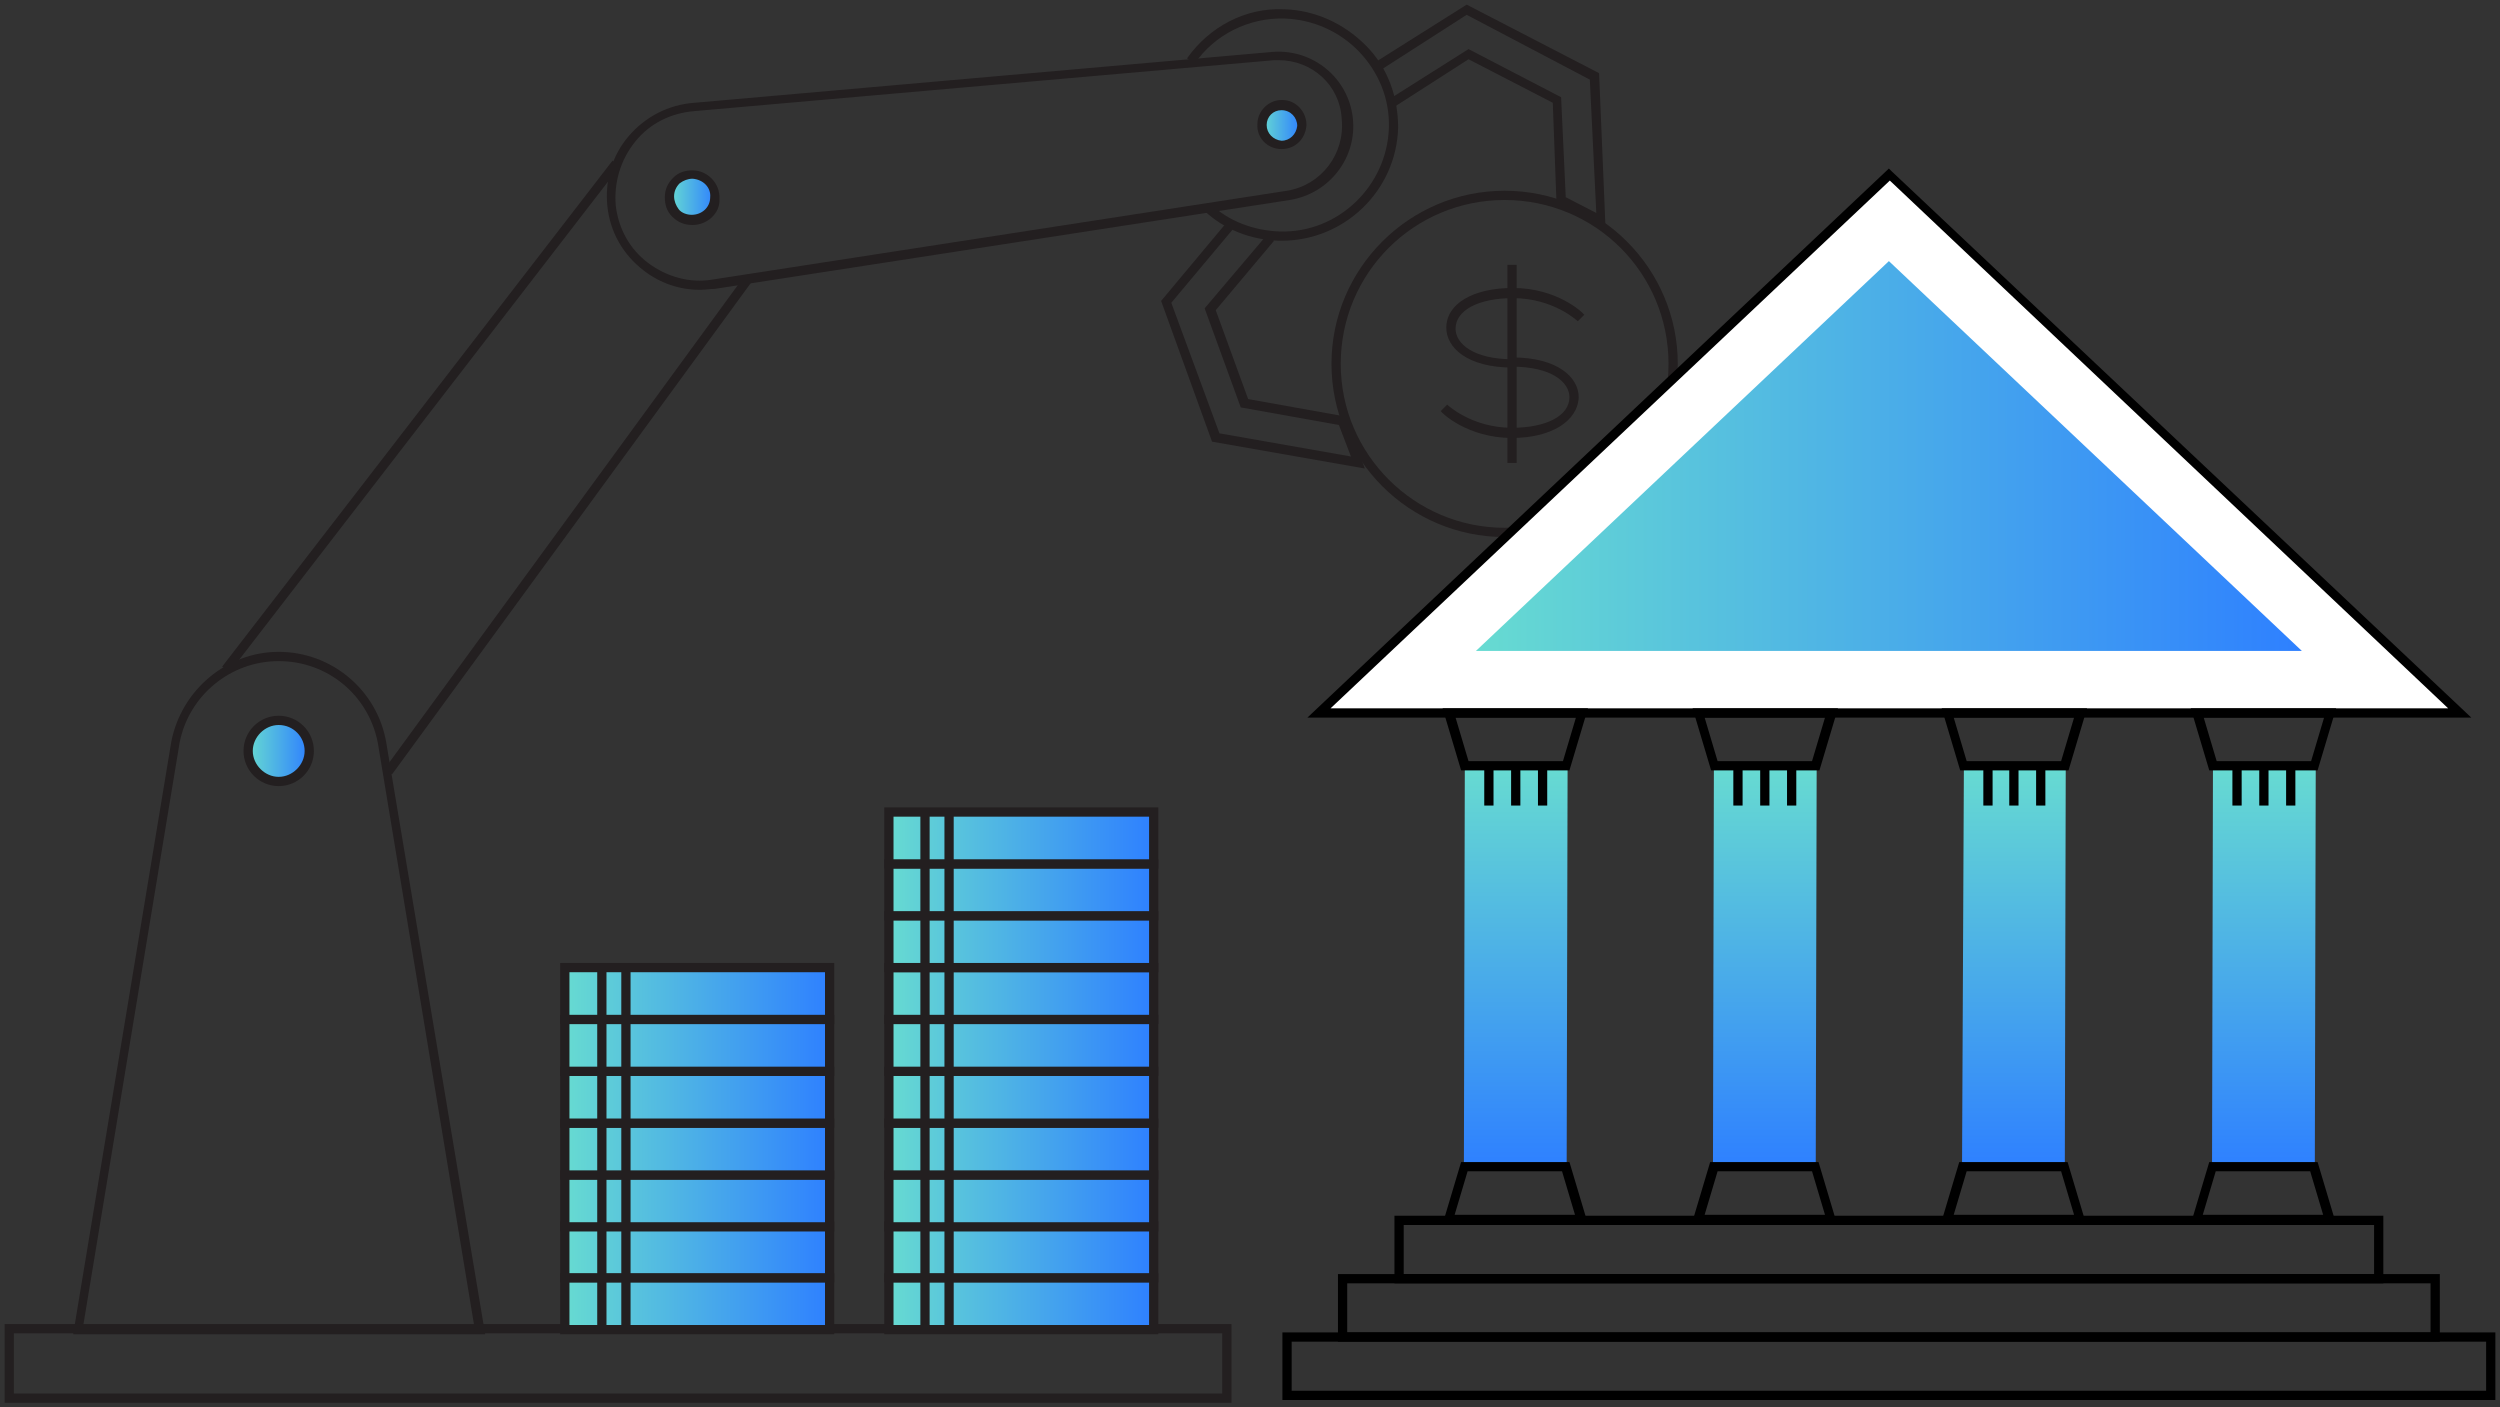 <?xml version="1.0" encoding="utf-8"?>
<!-- Generator: Adobe Illustrator 26.5.0, SVG Export Plug-In . SVG Version: 6.00 Build 0)  -->
<svg version="1.1" id="Layer_1" xmlns="http://www.w3.org/2000/svg" xmlns:xlink="http://www.w3.org/1999/xlink" x="0px" y="0px"
	 viewBox="0 0 270 152" style="enable-background:new 0 0 270 152;" xml:space="preserve">
<rect x="0" y="0" width="270" height="152" fill="#333333" stroke="none"/>
<style type="text/css">
	.st0{fill:url(#SVGID_1_);}
	.st1{fill:#231F20;}
	.st2{fill:#FFFFFF;}
	.st3{fill:url(#SVGID_00000096744759190393775800000014828249514981209497_);}
	.st4{fill:url(#SVGID_00000104666626385316514000000005193815133717268133_);}
	.st5{fill:url(#SVGID_00000030479120928902403760000001685500745401787794_);}
	.st6{fill:url(#SVGID_00000182510029474151012040000004395488420974475711_);}
	.st7{fill:url(#SVGID_00000022559558342855825440000000577059369379029404_);}
	.st8{fill:url(#SVGID_00000112618273849812132850000001138101845199797902_);}
	.st9{fill:url(#SVGID_00000147182014717650789260000015362540360046138548_);}
	.st10{fill:url(#SVGID_00000067216118709364076890000004704664255053151409_);}
	.st11{fill:url(#SVGID_00000133513751071442431840000015582675857424862651_);}
	.st12{fill:url(#SVGID_00000152254605640283603410000015451355479970537657_);}
	.st13{fill:url(#SVGID_00000175314007654380634640000013151029546625880236_);}
	.st14{fill:url(#SVGID_00000035524483499024427710000011917962820695701378_);}
	.st15{fill:url(#SVGID_00000088123998888546883790000004771195205640006020_);}
	.st16{fill:url(#SVGID_00000119092117745563503470000005402105817302075309_);}
	.st17{fill:url(#SVGID_00000118361444188938996810000013178108539611807376_);}
	.st18{fill:url(#SVGID_00000101065411827663106030000015957816079754989980_);}
	.st19{fill:url(#SVGID_00000023966210793184318180000012466891782621034114_);}
	.st20{fill:url(#SVGID_00000039131564508292389970000016509944737321516976_);}
	.st21{fill:url(#SVGID_00000049201653455075651800000006714802206803946165_);}
	.st22{fill:url(#SVGID_00000009566568970975103640000004171554389252673440_);}
	.st23{fill:url(#SVGID_00000144307886101705064980000005887811469642141624_);}
	.st24{fill:url(#SVGID_00000031897775687935545000000008296407801446446482_);}
	.st25{fill:url(#SVGID_00000169543209841855844020000004474098110040513452_);}
	.st26{fill:url(#SVGID_00000155835508932731358460000014954488602852254130_);}
</style>
<g>
	<linearGradient id="SVGID_1_" gradientUnits="userSpaceOnUse" x1="26.784" y1="81.107" x2="33.39" y2="81.107">
		<stop  offset="0" style="stop-color:#67DBD1"/>
		<stop  offset="1" style="stop-color:#2E80FF"/>
	</linearGradient>
	<path class="st0" d="M33.4,81.1c0,1.8-1.5,3.3-3.3,3.3c-1.8,0-3.3-1.5-3.3-3.3c0-1.8,1.5-3.3,3.3-3.3
		C31.9,77.8,33.4,79.3,33.4,81.1z"/>
	<path class="st1" d="M162.5,58c-10.3,0-18.7-8.4-18.7-18.7s8.4-18.7,18.7-18.7c10.3,0,18.7,8.4,18.7,18.7S172.8,58,162.5,58z
		 M162.5,21.6c-9.8,0-17.7,7.9-17.7,17.7S152.8,57,162.5,57c9.8,0,17.7-7.9,17.7-17.7S172.3,21.6,162.5,21.6z"/>
	<g>
		<polygon class="st2" points="204,18.9 142.4,77 265.6,77 		"/>
		<path d="M266.9,77.5H141.2L204,18.2l0.3,0.3L266.9,77.5z M143.7,76.5h120.7l-60.3-57L143.7,76.5z"/>
	</g>
	
		<linearGradient id="SVGID_00000116934364035037580800000005502608733312505530_" gradientUnits="userSpaceOnUse" x1="159.435" y1="49.217" x2="248.601" y2="49.217">
		<stop  offset="0" style="stop-color:#67DBD1"/>
		<stop  offset="1" style="stop-color:#2E80FF"/>
	</linearGradient>
	<polygon style="fill:url(#SVGID_00000116934364035037580800000005502608733312505530_);" points="159.4,70.3 204,28.2 248.6,70.3 	
		"/>
	
		<linearGradient id="SVGID_00000052788468908009626020000013713586778415396232_" gradientUnits="userSpaceOnUse" x1="163.685" y1="82.717" x2="163.685" y2="126.115">
		<stop  offset="0" style="stop-color:#67DBD1"/>
		<stop  offset="1" style="stop-color:#2E80FF"/>
	</linearGradient>
	<polygon style="fill:url(#SVGID_00000052788468908009626020000013713586778415396232_);" points="169.2,126.1 158.1,126.1 
		158.2,82.7 169.3,82.7 	"/>
	<path d="M169.5,83.2h-11.7l-2-6.7h15.7L169.5,83.2z M158.6,82.2h10.2l1.4-4.7h-13L158.6,82.2z"/>
	<path d="M171.5,132.2h-15.7l2-6.7h11.7L171.5,132.2z M157.1,131.2h13l-1.4-4.7h-10.2L157.1,131.2z"/>
	<g>
		<rect x="160.3" y="82.7" width="1" height="4.3"/>
		<rect x="163.2" y="82.7" width="1" height="4.3"/>
		<rect x="166.1" y="82.7" width="1" height="4.3"/>
	</g>
	
		<linearGradient id="SVGID_00000088842271898254889430000007460530238036454078_" gradientUnits="userSpaceOnUse" x1="190.617" y1="82.717" x2="190.617" y2="126.115">
		<stop  offset="0" style="stop-color:#67DBD1"/>
		<stop  offset="1" style="stop-color:#2E80FF"/>
	</linearGradient>
	<polygon style="fill:url(#SVGID_00000088842271898254889430000007460530238036454078_);" points="196.1,126.1 185,126.1 
		185.1,82.7 196.2,82.7 	"/>
	<path d="M196.5,83.2h-11.7l-2-6.7h15.7L196.5,83.2z M185.5,82.2h10.2l1.4-4.7h-13L185.5,82.2z"/>
	<path d="M198.4,132.2h-15.7l2-6.7h11.7L198.4,132.2z M184.1,131.2h13l-1.4-4.7h-10.2L184.1,131.2z"/>
	<g>
		<rect x="187.2" y="82.7" width="1" height="4.3"/>
		<rect x="190.1" y="82.7" width="1" height="4.3"/>
		<rect x="193" y="82.7" width="1" height="4.3"/>
	</g>
	
		<linearGradient id="SVGID_00000081624417574849790540000010363120202863190184_" gradientUnits="userSpaceOnUse" x1="217.549" y1="82.717" x2="217.549" y2="126.115">
		<stop  offset="0" style="stop-color:#67DBD1"/>
		<stop  offset="1" style="stop-color:#2E80FF"/>
	</linearGradient>
	<polygon style="fill:url(#SVGID_00000081624417574849790540000010363120202863190184_);" points="223,126.1 211.9,126.1 
		212.1,82.7 223.1,82.7 	"/>
	<path d="M223.4,83.2h-11.7l-2-6.7h15.7L223.4,83.2z M212.4,82.2h10.2l1.4-4.7h-13L212.4,82.2z"/>
	<path d="M225.3,132.2h-15.7l2-6.7h11.7L225.3,132.2z M211,131.2h13l-1.4-4.7h-10.2L211,131.2z"/>
	<g>
		<rect x="214.2" y="82.7" width="1" height="4.3"/>
		<rect x="217" y="82.7" width="1" height="4.3"/>
		<rect x="219.9" y="82.7" width="1" height="4.3"/>
	</g>
	
		<linearGradient id="SVGID_00000179636015360648160220000000412972546410213273_" gradientUnits="userSpaceOnUse" x1="244.482" y1="82.717" x2="244.482" y2="126.115">
		<stop  offset="0" style="stop-color:#67DBD1"/>
		<stop  offset="1" style="stop-color:#2E80FF"/>
	</linearGradient>
	<polygon style="fill:url(#SVGID_00000179636015360648160220000000412972546410213273_);" points="250,126.1 238.9,126.1 239,82.7 
		250.1,82.7 	"/>
	<path d="M250.3,83.2h-11.7l-2-6.7h15.7L250.3,83.2z M239.4,82.2h10.2l1.4-4.7h-13L239.4,82.2z"/>
	<path d="M252.3,132.2h-15.7l2-6.7h11.7L252.3,132.2z M237.9,131.2h13l-1.4-4.7h-10.2L237.9,131.2z"/>
	<g>
		<rect x="241.1" y="82.7" width="1" height="4.3"/>
		<rect x="244" y="82.7" width="1" height="4.3"/>
		<rect x="246.9" y="82.7" width="1" height="4.3"/>
	</g>
	<path d="M257.4,138.6H150.6v-7.3h106.8V138.6z M151.6,137.6h104.8v-5.3H151.6V137.6z"/>
	<path d="M263.5,144.9h-119v-7.3h119V144.9z M145.5,143.9h117v-5.3h-117V143.9z"/>
	<path d="M269.5,151.2h-131v-7.3h131V151.2z M139.5,150.2h129v-5.3h-129V150.2z"/>
	<path class="st1" d="M163.4,39.7c-5,0-7.2-2.2-7.2-4.3c0-2.6,2.9-4.3,7.2-4.3c4.8,0,7.6,2.7,7.7,2.9l-0.7,0.7c0,0-2.6-2.5-7-2.5
		c-3.7,0-6.2,1.3-6.2,3.3c0,1.6,1.9,3.3,6.2,3.3V39.7z"/>
	<path class="st1" d="M163.3,47.3c-4.8,0-7.6-2.7-7.7-2.9l0.7-0.7c0,0,2.6,2.5,7,2.5c3.7,0,6.2-1.3,6.2-3.3c0-1.6-1.9-3.3-6.2-3.3
		v-1c5,0,7.2,2.2,7.2,4.3C170.4,45.5,167.5,47.3,163.3,47.3z"/>
	<rect x="162.8" y="28.6" class="st1" width="1" height="21.4"/>
	<path class="st1" d="M133,151.5H0.5v-8.5H133V151.5z M1.5,150.5H132v-6.5H1.5V150.5z"/>
	<path class="st1" d="M52.4,144.1H7.9l10.6-64c1.1-5.6,6-9.7,11.6-9.7c5.7,0,10.6,4.1,11.6,9.7L52.4,144.1z M9,143.1h42.2L40.8,80.2
		c-1-5.1-5.4-8.8-10.7-8.8c-5.2,0-9.7,3.7-10.7,8.8L9,143.1z"/>
	<path class="st1" d="M30.1,84.9c-2.1,0-3.8-1.7-3.8-3.8c0-2.1,1.7-3.8,3.8-3.8s3.8,1.7,3.8,3.8C33.9,83.2,32.2,84.9,30.1,84.9z
		 M30.1,78.3c-1.5,0-2.8,1.3-2.8,2.8s1.3,2.8,2.8,2.8s2.8-1.3,2.8-2.8S31.7,78.3,30.1,78.3z"/>
	<rect x="11" y="44.5" transform="matrix(0.611 -0.792 0.792 0.611 -17.971 53.516)" class="st1" width="69" height="1"/>
	<rect x="28.4" y="56.2" transform="matrix(0.59 -0.808 0.808 0.59 -20.64 72.84)" class="st1" width="66" height="1"/>
	<g>
		
			<linearGradient id="SVGID_00000111176486670634856780000013841974307583898039_" gradientUnits="userSpaceOnUse" x1="72.326" y1="21.347" x2="77.302" y2="21.347">
			<stop  offset="0" style="stop-color:#67DBD1"/>
			<stop  offset="1" style="stop-color:#2E80FF"/>
		</linearGradient>
		<path style="fill:url(#SVGID_00000111176486670634856780000013841974307583898039_);" d="M77.3,21.4c0,1.4-1.2,2.5-2.5,2.4
			c-1.4,0-2.5-1.2-2.4-2.5c0-1.4,1.2-2.5,2.5-2.4C76.2,18.9,77.3,20,77.3,21.4z"/>
		
			<linearGradient id="SVGID_00000050658963805744974200000016380977390655136435_" gradientUnits="userSpaceOnUse" x1="136.236" y1="13.533" x2="140.483" y2="13.533">
			<stop  offset="0" style="stop-color:#67DBD1"/>
			<stop  offset="1" style="stop-color:#2E80FF"/>
		</linearGradient>
		<path style="fill:url(#SVGID_00000050658963805744974200000016380977390655136435_);" d="M140.5,13.6c0,1.2-1,2.1-2.2,2.1
			c-1.2,0-2.1-1-2.1-2.2c0-1.2,1-2.1,2.2-2.1C139.6,11.4,140.5,12.4,140.5,13.6z"/>
		<path class="st1" d="M75.6,31.3c-2.2,0-4.3-0.7-6.1-2.1c-2.2-1.7-3.6-4.1-3.9-6.9c-0.3-2.8,0.5-5.5,2.3-7.6
			c1.8-2.1,4.3-3.4,7.1-3.6l62.5-5.5c4.3-0.3,8.1,2.8,8.6,7.1c0.5,4.3-2.5,8.2-6.8,8.9l-62.1,9.6C76.7,31.2,76.2,31.3,75.6,31.3z
			 M138.1,6.5c-0.2,0-0.3,0-0.5,0L75,12c-2.5,0.2-4.8,1.3-6.4,3.3s-2.3,4.4-2.1,6.9c0.3,2.5,1.5,4.7,3.5,6.2c2,1.5,4.5,2.2,6.9,1.8
			l62.1-9.6c3.7-0.6,6.3-4,5.9-7.8C144.7,9.2,141.7,6.5,138.1,6.5z"/>
		<path class="st1" d="M74.8,24.3C74.8,24.3,74.8,24.3,74.8,24.3c-0.9,0-1.6-0.3-2.2-0.9s-0.8-1.3-0.8-2.1s0.3-1.5,0.9-2.1
			c0.6-0.6,1.3-0.8,2.1-0.8c1.6,0,3,1.4,2.9,3.1C77.8,23,76.4,24.3,74.8,24.3z M74.8,19.3c-0.5,0-1,0.2-1.4,0.5
			c-0.4,0.4-0.6,0.9-0.6,1.4c0,0.5,0.2,1,0.5,1.4s0.9,0.6,1.4,0.6c1.1,0,2-0.8,2-1.9l0.5,0l-0.5,0C76.8,20.3,76,19.4,74.8,19.3
			C74.8,19.3,74.8,19.3,74.8,19.3z"/>
		<path class="st1" d="M138.4,16.1C138.4,16.1,138.4,16.1,138.4,16.1c-1.5,0-2.7-1.2-2.6-2.7c0-1.4,1.2-2.6,2.6-2.6c0,0,0,0,0.1,0
			c1.4,0,2.6,1.2,2.6,2.7v0C141,15,139.9,16.1,138.4,16.1z M138.4,11.9c-0.9,0-1.6,0.7-1.6,1.6c0,0.9,0.7,1.6,1.6,1.7
			c0.9,0,1.6-0.7,1.7-1.6C140.1,12.7,139.4,11.9,138.4,11.9C138.5,11.9,138.4,11.9,138.4,11.9z"/>
		<path class="st1" d="M138.4,26c-0.1,0-0.2,0-0.3,0c-3-0.1-5.9-1.2-8.1-3.3l0.7-0.7c2,1.9,4.7,2.9,7.5,3
			c6.3,0.2,11.6-4.9,11.8-11.2c0.1-3.1-1.1-6-3.2-8.2c-2.1-2.2-5-3.5-8.1-3.6c-3.8-0.1-7.5,1.7-9.7,4.9l-0.8-0.6
			c2.4-3.4,6.3-5.5,10.5-5.3c3.3,0.1,6.4,1.5,8.8,3.9s3.5,5.6,3.5,8.9C150.8,20.6,145.2,26,138.4,26z"/>
		<polygon class="st1" points="147.4,50.6 130.9,47.7 125.4,32.5 132.5,24 133.2,24.7 126.5,32.7 131.7,46.8 145.9,49.3 144.6,45.9 
			134,44 130.1,33.3 136.8,25.4 137.6,26 131.3,33.5 134.8,43.1 145.4,45 		"/>
		<polygon class="st1" points="173.4,24.7 168.1,21.9 167.7,11.1 158.6,6.4 150.5,11.6 149.9,10.8 158.6,5.3 168.6,10.5 169.1,21.3 
			172.4,23 171.7,8.6 158.4,1.6 148.9,7.7 148.4,6.8 158.4,0.5 172.7,7.9 		"/>
	</g>
	<g>
		
			<linearGradient id="SVGID_00000034070894046283422330000000027656592685062555_" gradientUnits="userSpaceOnUse" x1="61.036" y1="140.807" x2="89.676" y2="140.807">
			<stop  offset="0" style="stop-color:#67DBD1"/>
			<stop  offset="1" style="stop-color:#2E80FF"/>
		</linearGradient>
		<rect x="61" y="138" style="fill:url(#SVGID_00000034070894046283422330000000027656592685062555_);" width="28.6" height="5.6"/>
		<path class="st1" d="M90.2,144.1H60.5v-6.6h29.6V144.1z M61.5,143.1h27.6v-4.6H61.5V143.1z"/>
		<rect x="67.1" y="138" class="st1" width="1" height="5.6"/>
		<rect x="64.5" y="138" class="st1" width="1" height="5.6"/>
	</g>
	<g>
		
			<linearGradient id="SVGID_00000095341199191752622520000005702428941655851182_" gradientUnits="userSpaceOnUse" x1="61.036" y1="135.219" x2="89.676" y2="135.219">
			<stop  offset="0" style="stop-color:#67DBD1"/>
			<stop  offset="1" style="stop-color:#2E80FF"/>
		</linearGradient>
		
			<rect x="61" y="132.4" style="fill:url(#SVGID_00000095341199191752622520000005702428941655851182_);" width="28.6" height="5.6"/>
		<path class="st1" d="M90.2,138.5H60.5v-6.6h29.6V138.5z M61.5,137.5h27.6v-4.6H61.5V137.5z"/>
		<rect x="67.1" y="132.4" class="st1" width="1" height="5.6"/>
		<rect x="64.5" y="132.4" class="st1" width="1" height="5.6"/>
	</g>
	<g>
		
			<linearGradient id="SVGID_00000173865606858589473820000004117623114415058328_" gradientUnits="userSpaceOnUse" x1="61.036" y1="129.63" x2="89.676" y2="129.63">
			<stop  offset="0" style="stop-color:#67DBD1"/>
			<stop  offset="1" style="stop-color:#2E80FF"/>
		</linearGradient>
		
			<rect x="61" y="126.8" style="fill:url(#SVGID_00000173865606858589473820000004117623114415058328_);" width="28.6" height="5.6"/>
		<path class="st1" d="M90.2,133H60.5v-6.6h29.6V133z M61.5,132h27.6v-4.6H61.5V132z"/>
		<rect x="67.1" y="126.8" class="st1" width="1" height="5.6"/>
		<rect x="64.5" y="126.8" class="st1" width="1" height="5.6"/>
	</g>
	<g>
		
			<linearGradient id="SVGID_00000073700940599595222210000009088666650398668188_" gradientUnits="userSpaceOnUse" x1="61.036" y1="124.041" x2="89.676" y2="124.041">
			<stop  offset="0" style="stop-color:#67DBD1"/>
			<stop  offset="1" style="stop-color:#2E80FF"/>
		</linearGradient>
		
			<rect x="61" y="121.2" style="fill:url(#SVGID_00000073700940599595222210000009088666650398668188_);" width="28.6" height="5.6"/>
		<path class="st1" d="M90.2,127.4H60.5v-6.6h29.6V127.4z M61.5,126.4h27.6v-4.6H61.5V126.4z"/>
		<rect x="67.1" y="121.2" class="st1" width="1" height="5.6"/>
		<rect x="64.5" y="121.2" class="st1" width="1" height="5.6"/>
	</g>
	<g>
		
			<linearGradient id="SVGID_00000057830430464708789670000012841985081189512890_" gradientUnits="userSpaceOnUse" x1="61.036" y1="118.452" x2="89.676" y2="118.452">
			<stop  offset="0" style="stop-color:#67DBD1"/>
			<stop  offset="1" style="stop-color:#2E80FF"/>
		</linearGradient>
		
			<rect x="61" y="115.6" style="fill:url(#SVGID_00000057830430464708789670000012841985081189512890_);" width="28.6" height="5.6"/>
		<path class="st1" d="M90.2,121.8H60.5v-6.6h29.6V121.8z M61.5,120.8h27.6v-4.6H61.5V120.8z"/>
		<rect x="67.1" y="115.6" class="st1" width="1" height="5.6"/>
		<rect x="64.5" y="115.6" class="st1" width="1" height="5.6"/>
	</g>
	<g>
		
			<linearGradient id="SVGID_00000047049829157831685010000003235438227931458198_" gradientUnits="userSpaceOnUse" x1="61.036" y1="112.863" x2="89.676" y2="112.863">
			<stop  offset="0" style="stop-color:#67DBD1"/>
			<stop  offset="1" style="stop-color:#2E80FF"/>
		</linearGradient>
		<rect x="61" y="110" style="fill:url(#SVGID_00000047049829157831685010000003235438227931458198_);" width="28.6" height="5.6"/>
		<path class="st1" d="M90.2,116.2H60.5v-6.6h29.6V116.2z M61.5,115.2h27.6v-4.6H61.5V115.2z"/>
		<rect x="67.1" y="110" class="st1" width="1" height="5.6"/>
		<rect x="64.5" y="110" class="st1" width="1" height="5.6"/>
	</g>
	<g>
		
			<linearGradient id="SVGID_00000035506258812522561560000008854410933805868433_" gradientUnits="userSpaceOnUse" x1="61.036" y1="107.274" x2="89.676" y2="107.274">
			<stop  offset="0" style="stop-color:#67DBD1"/>
			<stop  offset="1" style="stop-color:#2E80FF"/>
		</linearGradient>
		
			<rect x="61" y="104.5" style="fill:url(#SVGID_00000035506258812522561560000008854410933805868433_);" width="28.6" height="5.6"/>
		<path class="st1" d="M90.2,110.6H60.5V104h29.6V110.6z M61.5,109.6h27.6V105H61.5V109.6z"/>
		<rect x="67.1" y="104.5" class="st1" width="1" height="5.6"/>
		<rect x="64.5" y="104.5" class="st1" width="1" height="5.6"/>
	</g>
	<g>
		
			<linearGradient id="SVGID_00000057116575035592455910000008946968276190878126_" gradientUnits="userSpaceOnUse" x1="95.956" y1="140.807" x2="124.596" y2="140.807">
			<stop  offset="0" style="stop-color:#67DBD1"/>
			<stop  offset="1" style="stop-color:#2E80FF"/>
		</linearGradient>
		<rect x="96" y="138" style="fill:url(#SVGID_00000057116575035592455910000008946968276190878126_);" width="28.6" height="5.6"/>
		<path class="st1" d="M125.1,144.1H95.5v-6.6h29.6V144.1z M96.5,143.1h27.6v-4.6H96.5V143.1z"/>
		<rect x="102" y="138" class="st1" width="1" height="5.6"/>
		<rect x="99.4" y="138" class="st1" width="1" height="5.6"/>
	</g>
	<g>
		
			<linearGradient id="SVGID_00000115501445646678274200000000872504529238620320_" gradientUnits="userSpaceOnUse" x1="95.956" y1="135.219" x2="124.596" y2="135.219">
			<stop  offset="0" style="stop-color:#67DBD1"/>
			<stop  offset="1" style="stop-color:#2E80FF"/>
		</linearGradient>
		
			<rect x="96" y="132.4" style="fill:url(#SVGID_00000115501445646678274200000000872504529238620320_);" width="28.6" height="5.6"/>
		<path class="st1" d="M125.1,138.5H95.5v-6.6h29.6V138.5z M96.5,137.5h27.6v-4.6H96.5V137.5z"/>
		<rect x="102" y="132.4" class="st1" width="1" height="5.6"/>
		<rect x="99.4" y="132.4" class="st1" width="1" height="5.6"/>
	</g>
	<g>
		
			<linearGradient id="SVGID_00000052784688775344784870000007960057159440922534_" gradientUnits="userSpaceOnUse" x1="95.956" y1="129.63" x2="124.596" y2="129.63">
			<stop  offset="0" style="stop-color:#67DBD1"/>
			<stop  offset="1" style="stop-color:#2E80FF"/>
		</linearGradient>
		
			<rect x="96" y="126.8" style="fill:url(#SVGID_00000052784688775344784870000007960057159440922534_);" width="28.6" height="5.6"/>
		<path class="st1" d="M125.1,133H95.5v-6.6h29.6V133z M96.5,132h27.6v-4.6H96.5V132z"/>
		<rect x="102" y="126.8" class="st1" width="1" height="5.6"/>
		<rect x="99.4" y="126.8" class="st1" width="1" height="5.6"/>
	</g>
	<g>
		
			<linearGradient id="SVGID_00000082337686579460822710000016468135465617985685_" gradientUnits="userSpaceOnUse" x1="95.956" y1="124.041" x2="124.596" y2="124.041">
			<stop  offset="0" style="stop-color:#67DBD1"/>
			<stop  offset="1" style="stop-color:#2E80FF"/>
		</linearGradient>
		
			<rect x="96" y="121.2" style="fill:url(#SVGID_00000082337686579460822710000016468135465617985685_);" width="28.6" height="5.6"/>
		<path class="st1" d="M125.1,127.4H95.5v-6.6h29.6V127.4z M96.5,126.4h27.6v-4.6H96.5V126.4z"/>
		<rect x="102" y="121.2" class="st1" width="1" height="5.6"/>
		<rect x="99.4" y="121.2" class="st1" width="1" height="5.6"/>
	</g>
	<g>
		
			<linearGradient id="SVGID_00000010287417969893699030000002501811286748453814_" gradientUnits="userSpaceOnUse" x1="95.956" y1="118.452" x2="124.596" y2="118.452">
			<stop  offset="0" style="stop-color:#67DBD1"/>
			<stop  offset="1" style="stop-color:#2E80FF"/>
		</linearGradient>
		
			<rect x="96" y="115.6" style="fill:url(#SVGID_00000010287417969893699030000002501811286748453814_);" width="28.6" height="5.6"/>
		<path class="st1" d="M125.1,121.8H95.5v-6.6h29.6V121.8z M96.5,120.8h27.6v-4.6H96.5V120.8z"/>
		<rect x="102" y="115.6" class="st1" width="1" height="5.6"/>
		<rect x="99.4" y="115.6" class="st1" width="1" height="5.6"/>
	</g>
	<g>
		
			<linearGradient id="SVGID_00000154428030971648505620000005216091567571438721_" gradientUnits="userSpaceOnUse" x1="95.956" y1="112.863" x2="124.596" y2="112.863">
			<stop  offset="0" style="stop-color:#67DBD1"/>
			<stop  offset="1" style="stop-color:#2E80FF"/>
		</linearGradient>
		<rect x="96" y="110" style="fill:url(#SVGID_00000154428030971648505620000005216091567571438721_);" width="28.6" height="5.6"/>
		<path class="st1" d="M125.1,116.2H95.5v-6.6h29.6V116.2z M96.5,115.2h27.6v-4.6H96.5V115.2z"/>
		<rect x="102" y="110" class="st1" width="1" height="5.6"/>
		<rect x="99.4" y="110" class="st1" width="1" height="5.6"/>
	</g>
	<g>
		
			<linearGradient id="SVGID_00000011025371571249912520000009088791270483287471_" gradientUnits="userSpaceOnUse" x1="95.956" y1="107.274" x2="124.596" y2="107.274">
			<stop  offset="0" style="stop-color:#67DBD1"/>
			<stop  offset="1" style="stop-color:#2E80FF"/>
		</linearGradient>
		
			<rect x="96" y="104.5" style="fill:url(#SVGID_00000011025371571249912520000009088791270483287471_);" width="28.6" height="5.6"/>
		<path class="st1" d="M125.1,110.6H95.5V104h29.6V110.6z M96.5,109.6h27.6V105H96.5V109.6z"/>
		<rect x="102" y="104.5" class="st1" width="1" height="5.6"/>
		<rect x="99.4" y="104.5" class="st1" width="1" height="5.6"/>
	</g>
	<g>
		
			<linearGradient id="SVGID_00000119081141453508216850000010971051524799157897_" gradientUnits="userSpaceOnUse" x1="95.956" y1="101.633" x2="124.596" y2="101.633">
			<stop  offset="0" style="stop-color:#67DBD1"/>
			<stop  offset="1" style="stop-color:#2E80FF"/>
		</linearGradient>
		
			<rect x="96" y="98.8" style="fill:url(#SVGID_00000119081141453508216850000010971051524799157897_);" width="28.6" height="5.6"/>
		<path class="st1" d="M125.1,105H95.5v-6.6h29.6V105z M96.5,104h27.6v-4.6H96.5V104z"/>
		<rect x="102" y="98.8" class="st1" width="1" height="5.6"/>
		<rect x="99.4" y="98.8" class="st1" width="1" height="5.6"/>
	</g>
	<g>
		
			<linearGradient id="SVGID_00000158001245793981019770000000649094427807653290_" gradientUnits="userSpaceOnUse" x1="95.956" y1="96.044" x2="124.596" y2="96.044">
			<stop  offset="0" style="stop-color:#67DBD1"/>
			<stop  offset="1" style="stop-color:#2E80FF"/>
		</linearGradient>
		
			<rect x="96" y="93.2" style="fill:url(#SVGID_00000158001245793981019770000000649094427807653290_);" width="28.6" height="5.6"/>
		<path class="st1" d="M125.1,99.4H95.5v-6.6h29.6V99.4z M96.5,98.4h27.6v-4.6H96.5V98.4z"/>
		<rect x="102" y="93.2" class="st1" width="1" height="5.6"/>
		<rect x="99.4" y="93.2" class="st1" width="1" height="5.6"/>
	</g>
	<g>
		
			<linearGradient id="SVGID_00000093148112757361687890000014216609737181272475_" gradientUnits="userSpaceOnUse" x1="95.956" y1="90.455" x2="124.596" y2="90.455">
			<stop  offset="0" style="stop-color:#67DBD1"/>
			<stop  offset="1" style="stop-color:#2E80FF"/>
		</linearGradient>
		
			<rect x="96" y="87.6" style="fill:url(#SVGID_00000093148112757361687890000014216609737181272475_);" width="28.6" height="5.6"/>
		<path class="st1" d="M125.1,93.8H95.5v-6.6h29.6V93.8z M96.5,92.8h27.6v-4.6H96.5V92.8z"/>
		<rect x="102" y="87.6" class="st1" width="1" height="5.6"/>
		<rect x="99.4" y="87.6" class="st1" width="1" height="5.6"/>
	</g>
</g>
</svg>
